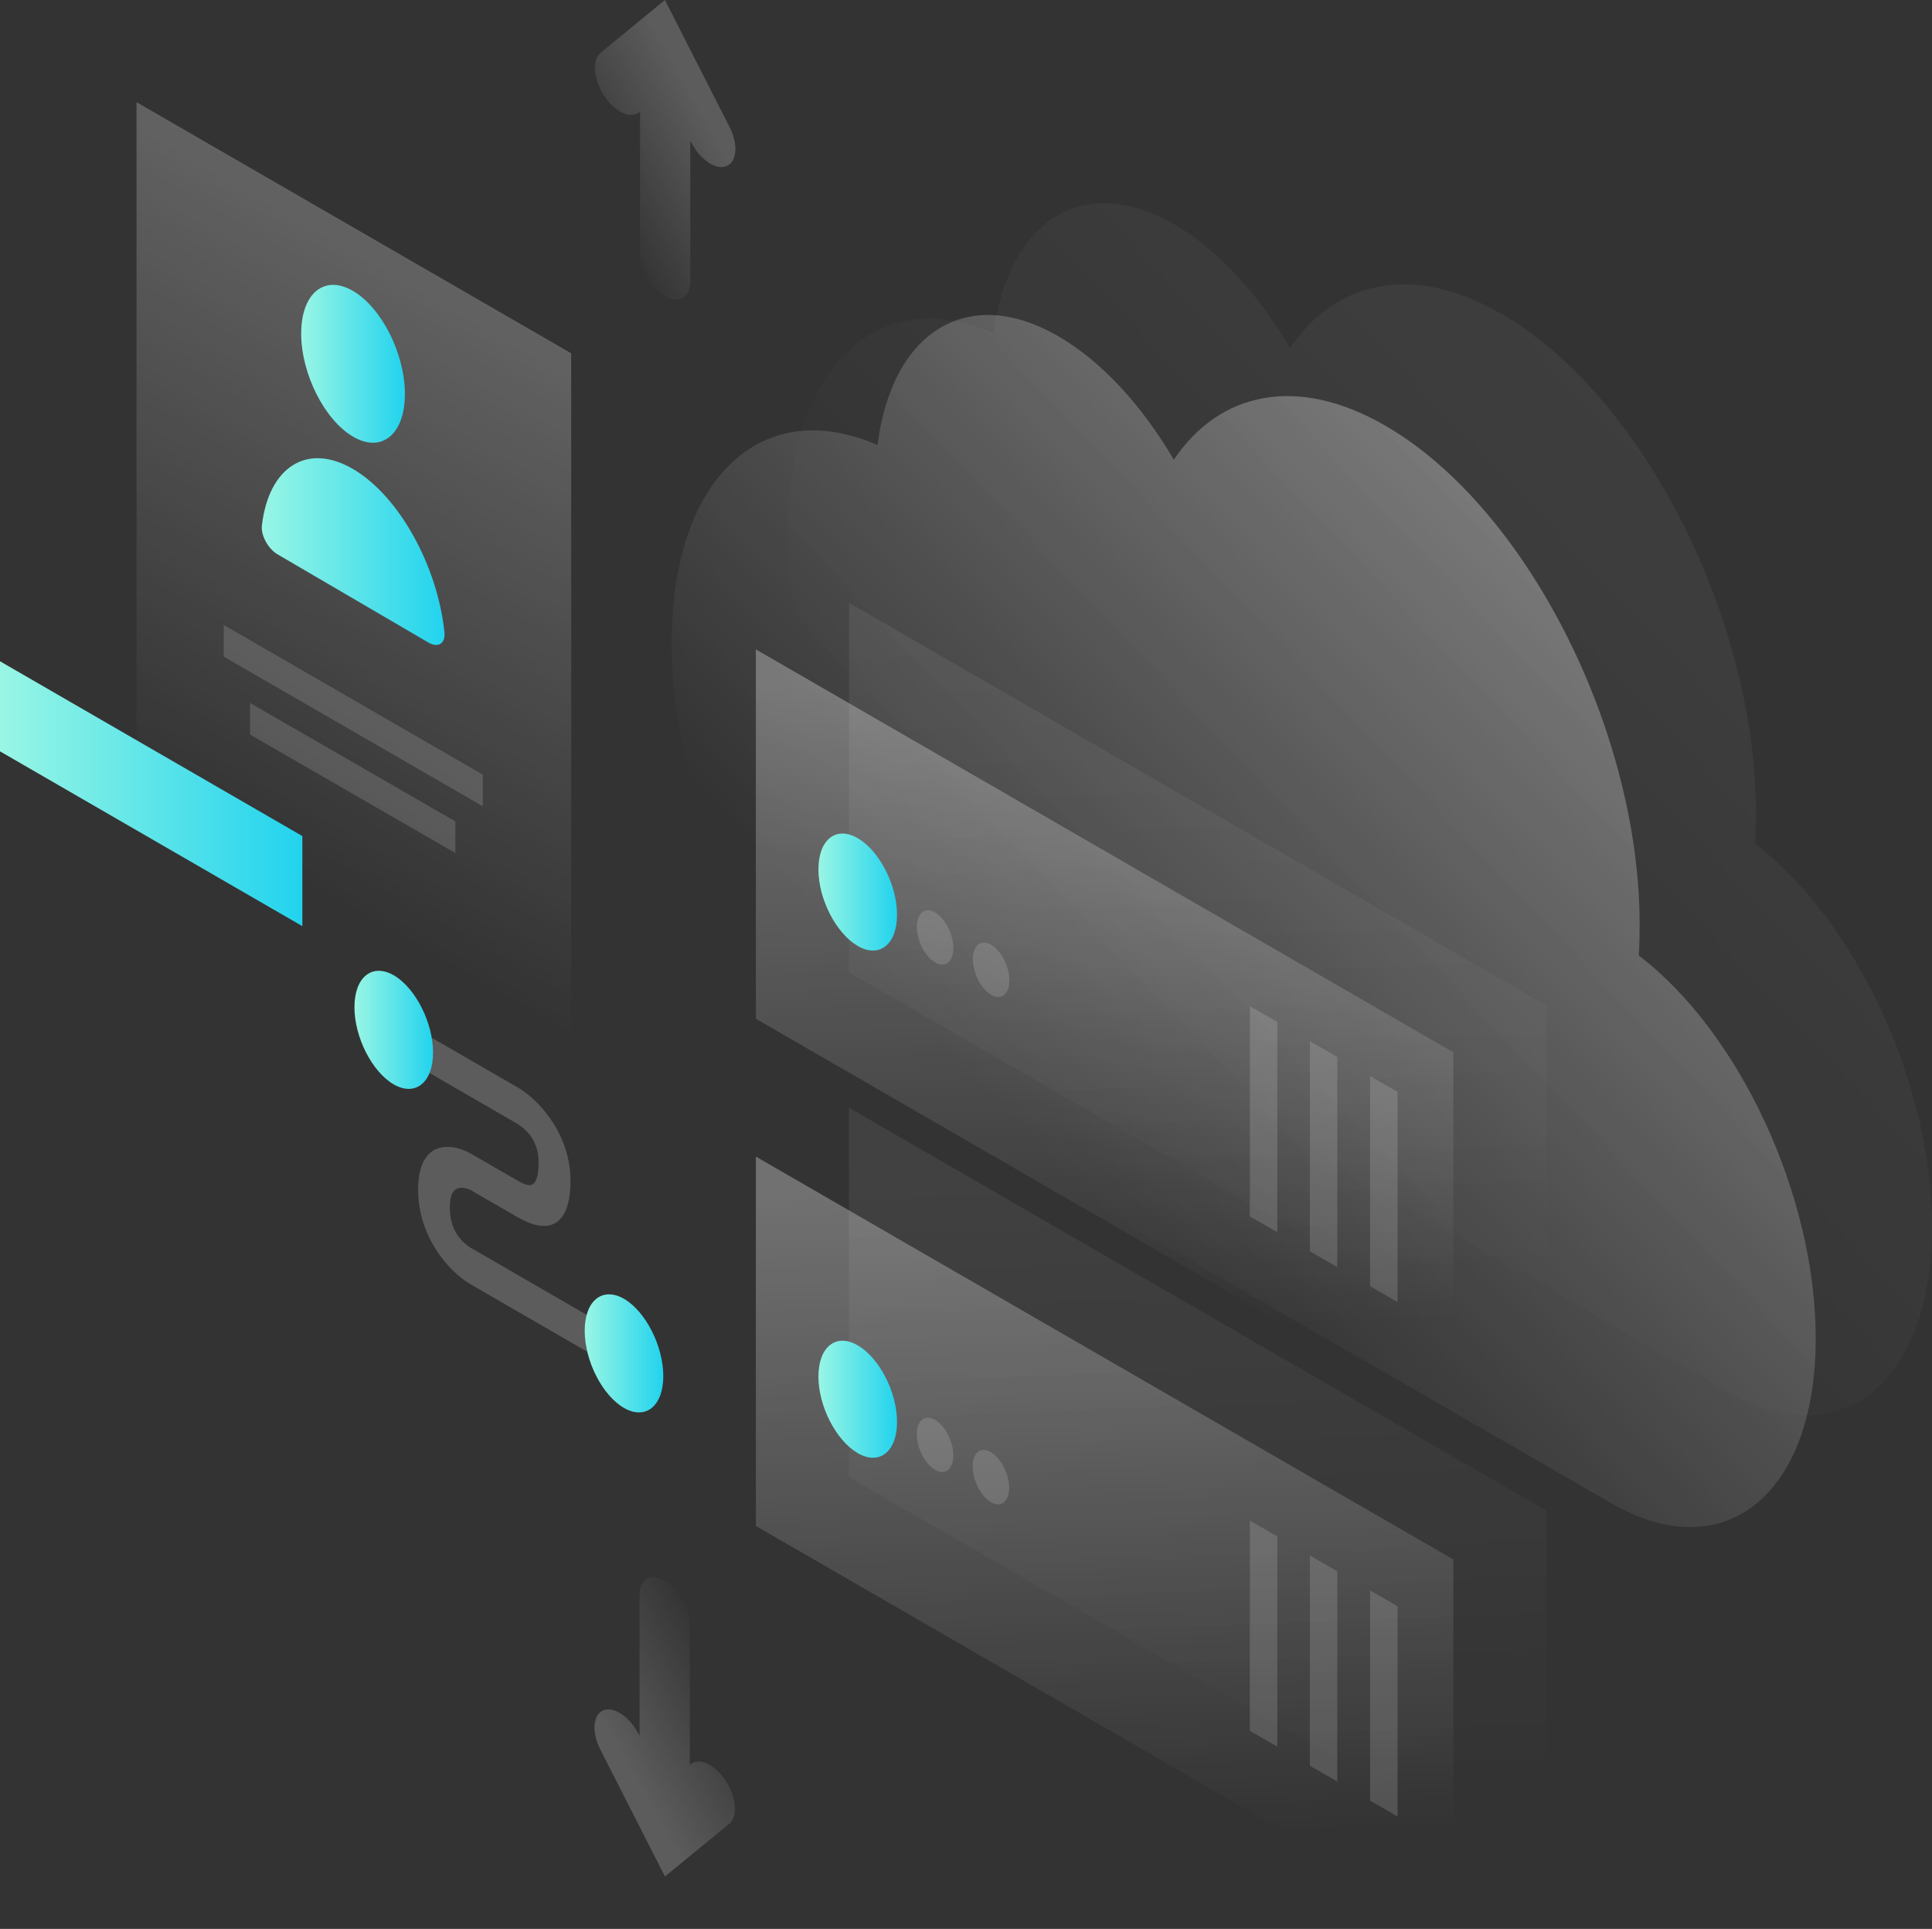 <svg fill="none" height="600" viewBox="0 0 601 600" width="601" xmlns="http://www.w3.org/2000/svg" xmlns:xlink="http://www.w3.org/1999/xlink"><rect x="0" y="0" width="601" height="600" fill="#333333" stroke="none"/><linearGradient id="a"><stop offset="0" stop-color="#fff"/><stop offset="1" stop-color="#fff" stop-opacity="0"/></linearGradient><linearGradient id="b" gradientUnits="userSpaceOnUse" x1="588.058" x2="364.033" xlink:href="#a" y1="114.638" y2="326.972"/><linearGradient id="c" gradientUnits="userSpaceOnUse" x1="551.876" x2="327.852" xlink:href="#a" y1="149.392" y2="361.726"/><linearGradient id="d"><stop offset="0" stop-color="#22d3ee"/><stop offset="1" stop-color="#99f6e4"/></linearGradient><linearGradient id="e" gradientUnits="userSpaceOnUse" x1="134.714" x2="110.26" xlink:href="#d" y1="320.566" y2="320.566"/><linearGradient id="f" gradientUnits="userSpaceOnUse" x1="206.339" x2="181.885" xlink:href="#d" y1="421.206" y2="421.206"/><linearGradient id="g" gradientUnits="userSpaceOnUse" x1="368.16" x2="376.256" xlink:href="#a" y1="196.711" y2="399.958"/><linearGradient id="h" gradientUnits="userSpaceOnUse" x1="339.219" x2="347.315" xlink:href="#a" y1="211.191" y2="414.438"/><linearGradient id="i" gradientUnits="userSpaceOnUse" x1="279.048" x2="254.594" xlink:href="#d" y1="277.702" y2="277.702"/><linearGradient id="j" gradientUnits="userSpaceOnUse" x1="368.144" x2="376.24" xlink:href="#a" y1="353.776" y2="557.023"/><linearGradient id="k" gradientUnits="userSpaceOnUse" x1="339.204" x2="347.3" xlink:href="#a" y1="368.981" y2="572.227"/><linearGradient id="l" gradientUnits="userSpaceOnUse" x1="279.048" x2="254.594" xlink:href="#d" y1="435.467" y2="435.467"/><linearGradient id="m" gradientUnits="userSpaceOnUse" x1="192.18" x2="72.012" xlink:href="#a" y1="53.821" y2="261.857"/><linearGradient id="n" gradientUnits="userSpaceOnUse" x1="125.959" x2="93.691" xlink:href="#d" y1="113.461" y2="113.461"/><linearGradient id="o" gradientUnits="userSpaceOnUse" x1="138.294" x2="81.428" xlink:href="#d" y1="171.925" y2="171.925"/><linearGradient id="p" gradientUnits="userSpaceOnUse" x1="94.053" x2="0" xlink:href="#d" y1="247.389" y2="247.389"/><linearGradient id="q" gradientUnits="userSpaceOnUse" x1="221.158" x2="184.449" xlink:href="#a" y1="39.876" y2="60.324"/><linearGradient id="r" gradientUnits="userSpaceOnUse" x1="192.494" x2="229.203" xlink:href="#a" y1="543.86" y2="523.412"/><path d="m546.232 252.902c0 3.258-.072 6.516-.289 9.557 31.11 23.676 55.057 74.43 55.057 119.102 0 48.655-28.433 71.606-63.522 51.334-.072-.073-.145-.073-.217-.145l-220.446-127.211c-.073-.073-.145-.073-.29-.145-39.43-22.807-71.408-85.58-71.408-140.244 0-51.189 28.071-77.181 64.029-61.47 4.413-35.115 27.926-50.247 56.287-33.812 13.602 7.892 26.118 21.721 35.885 38.374 14.18-21.07 38.345-26.427 65.692-10.644 43.771 25.197 79.222 94.775 79.222 155.304z" fill="url(#b)" opacity=".07"/><path d="m510.058 287.655c0 3.258-.072 6.517-.289 9.557 31.11 23.676 55.057 74.43 55.057 119.103 0 48.654-28.433 71.606-63.522 51.333-.072-.072-.145-.072-.217-.145l-220.446-127.211c-.072-.072-.145-.072-.29-.145-39.43-22.807-71.408-85.58-71.408-140.244 0-51.188 28.072-77.181 64.029-61.469 4.413-35.116 27.926-50.248 56.287-33.812 13.602 7.892 26.118 21.72 35.885 38.373 14.18-21.069 38.345-26.427 65.693-10.643 43.771 25.196 79.221 94.775 79.221 155.303z" fill="url(#c)" opacity=".4"/><path d="m161.048 349.632-33.569-19.404v-11.367l33.569 19.404c2.75 1.593 6.729 4.778 10.129 9.702 3.69 5.285 6.294 11.946 6.294 19.186 0 7.965-2.025 12.526-5.932 13.829-3.618 1.231-7.886-.869-10.563-2.389l-13.819-7.964-.072-.073c-1.158-.724-3.039-1.375-4.558-.941-1.23.362-2.605 1.593-2.605 6.009 0 4.417 1.375 7.168 2.533 8.761 1.447 2.027 3.328 3.475 4.485 4.055l.145.072 42.179 24.4v11.367l-41.962-24.255c-2.894-1.52-7.018-4.706-10.635-9.774-3.907-5.503-6.656-12.526-6.584-20.345 0-7.747 2.677-11.73 6.584-12.816 3.617-1.013 7.741.435 10.635 2.245l13.674 7.892c1.953 1.158 3.473 1.665 4.413 1.303.724-.217 2.171-1.303 2.171-7.095 0-3.693-1.23-6.155-2.315-7.82-1.303-1.882-3.111-3.33-4.197-3.982z" fill="#fff" opacity=".2"/><path d="m134.714 327.404c0 9.34-5.499 13.757-12.227 9.919-6.729-3.909-12.227-14.625-12.227-24.037 0-9.34 5.498-13.757 12.227-9.919 6.728 3.909 12.227 14.697 12.227 24.037z" fill="url(#e)"/><path d="m206.339 428.044c0 9.34-5.499 13.756-12.227 9.919-6.729-3.91-12.227-14.625-12.227-24.038 0-9.34 5.498-13.756 12.227-9.919 6.728 3.91 12.227 14.698 12.227 24.038z" fill="url(#f)"/><path d="m264.145 187.522 216.973 125.329v114.903l-217.046-125.329z" fill="url(#g)" opacity=".07"/><path d="m235.133 202.003 216.973 125.329v114.903l-216.973-125.329z" fill="url(#h)" opacity=".3"/><path d="m254.594 270.424c0 9.267 5.498 19.911 12.227 23.82 6.728 3.91 12.227-.434 12.227-9.702 0-9.267-5.499-19.91-12.227-23.82-6.729-3.91-12.227.434-12.227 9.702z" fill="url(#i)"/><g fill="#fff"><path d="m285.199 288.307c0 4.272 2.532 9.268 5.716 11.078 3.111 1.81 5.643-.217 5.643-4.489s-2.532-9.268-5.716-11.078c-3.111-1.81-5.643.217-5.643 4.489z" opacity=".15"/><path d="m302.635 298.371c0 4.271 2.532 9.267 5.715 11.077 3.111 1.81 5.644-.217 5.644-4.489 0-4.271-2.533-9.267-5.716-11.077-3.111-1.81-5.643.217-5.643 4.489z" opacity=".15"/><path d="m397.338 317.919v65.38l-8.537-4.923v-65.38z" opacity=".15"/><path d="m416.004 328.78v65.379l-8.537-4.923v-65.38z" opacity=".15"/><path d="m434.742 339.64v65.38l-8.537-4.924v-65.379z" opacity=".15"/></g><path d="m264.072 344.563 216.974 125.329v114.903l-216.974-125.329z" fill="url(#j)" opacity=".07"/><path d="m235.133 359.768 216.973 125.329v114.903l-216.973-125.329z" fill="url(#k)" opacity=".3"/><path d="m254.594 428.188c0 9.268 5.498 19.911 12.227 23.821 6.728 3.91 12.227-.435 12.227-9.702 0-9.268-5.499-19.911-12.227-23.82-6.729-3.91-12.227.434-12.227 9.701z" fill="url(#l)"/><path d="m285.199 446.145c0 4.271 2.532 9.267 5.716 11.077 3.111 1.81 5.643-.217 5.643-4.489s-2.532-9.267-5.716-11.077c-3.111-1.81-5.643.144-5.643 4.489z" fill="#fff" opacity=".15"/><path d="m302.562 456.208c0 4.272 2.533 9.268 5.716 11.078 3.111 1.81 5.643-.217 5.643-4.489s-2.532-9.267-5.715-11.078c-3.111-1.882-5.644.145-5.644 4.489z" fill="#fff" opacity=".15"/><path d="m397.338 477.929v65.38l-8.537-4.924v-65.379z" fill="#fff" opacity=".15"/><path d="m416.004 488.79v65.379l-8.537-4.923v-65.38z" fill="#fff" opacity=".15"/><path d="m434.742 499.65v65.379l-8.537-4.923v-65.379z" fill="#fff" opacity=".15"/><path d="m42.469 31.785 135.219 78.122v250.73l-135.219-78.195z" fill="url(#m)" opacity=".3"/><path d="m125.959 122.577c0 12.526-7.235 18.463-16.134 13.25s-16.134-19.549-16.134-32.074c0-12.526 7.235-18.463 16.134-13.25s16.134 19.549 16.134 32.074z" fill="url(#n)"/><path d="m109.825 145.891c-14.398-8.398-26.263-.507-28.361 17.594-.362 3.113 2.026 7.313 4.92 8.978l46.954 27.441c2.894 1.665 5.282.362 4.92-3.259-2.171-20.634-14.108-42.355-28.433-50.754z" fill="url(#o)"/><path d="m69.6 194.401 80.596 46.555v9.846l-80.596-46.554z" fill="#fff" opacity=".15"/><path d="m77.775 218.656 63.884 36.853v9.846l-63.884-36.853z" fill="#fff" opacity=".15"/><path d="m94.053 260.07-94.053-54.374v28.02l94.053 54.374z" fill="url(#p)"/><path d="m206.845 0 20.113 39.532c2.749 5.43 2.315 10.86-1.013 12.164-3.328 1.303-8.247-2.1-10.997-7.53l-.217-.507v43.876c0 4.996-3.472 7.023-7.813 4.561-4.341-2.534-7.814-8.543-7.814-13.539v-43.876l-.217.217c-2.749 2.244-7.741-.072-10.997-5.213-3.328-5.141-3.762-11.078-1.013-13.322z" fill="url(#q)" opacity=".2"/><path d="m206.845 583.709-20.112-39.532c-2.75-5.43-2.316-10.86 1.012-12.163s8.248 2.099 10.997 7.53l.217.506v-43.876c0-4.995 3.473-7.023 7.814-4.561 4.341 2.534 7.814 8.544 7.814 13.539v43.876l.217-.217c2.749-2.244 7.741.073 10.997 5.213 3.328 5.141 3.762 11.078 1.013 13.322z" fill="url(#r)" opacity=".2"/></svg>